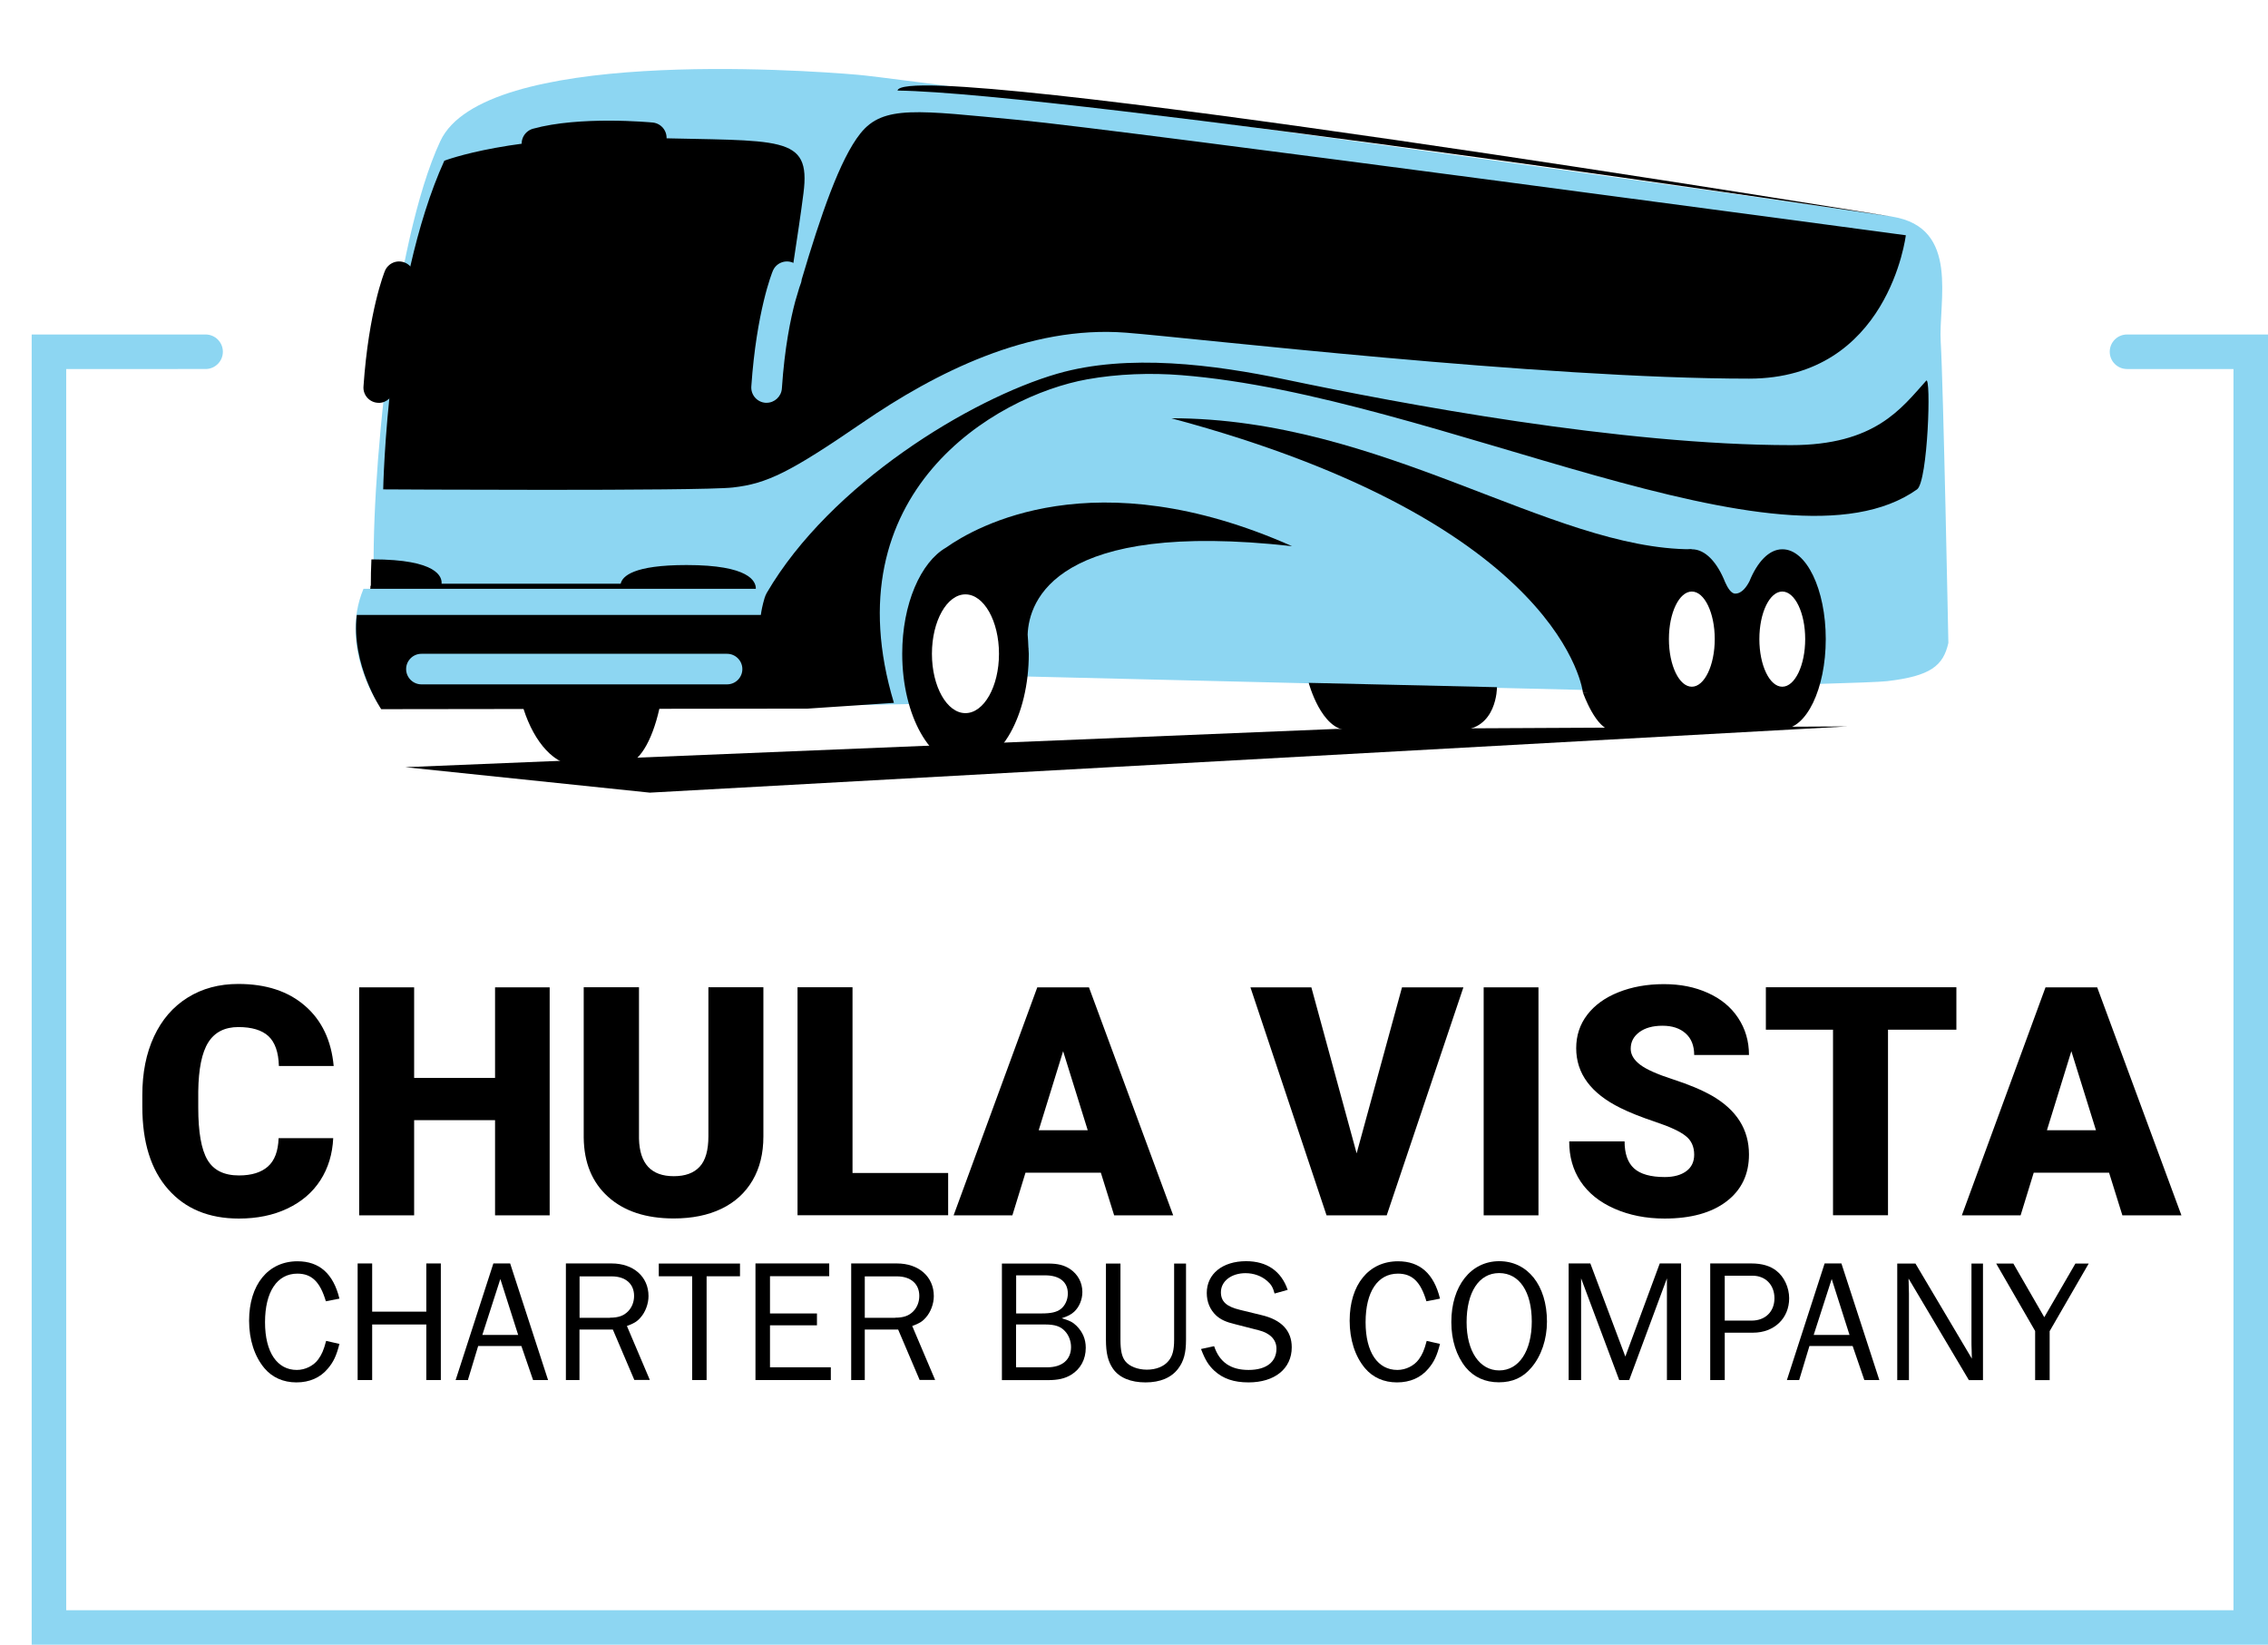 <?xml version="1.0" encoding="UTF-8"?>
<svg id="Layer_1" data-name="Layer 1" xmlns="http://www.w3.org/2000/svg" viewBox="0 0 240.47 174.36">
  <defs>
    <style>
      .cls-1 {
        fill: #8dd6f2;
      }
    </style>
  </defs>
  <path class="cls-1" d="M205.77,36.29c-.27-4.32,2.09-12.15-5.13-13.32-7.08-1.14-103.45-14.5-109.66-15.04-6.21-.54-39.68-2.83-44.29,7.02-5,10.67-7.5,36.58-7.02,47.47-.29,0-.86,0-1.13,0-2.63,6.28,1.71,12.43,1.71,12.43h35.8c3.74.04,6.29.06,6.29.06,0,0,6.53-.13,16.52-.32,1.35-.02-4.68-13.4,3.77-13.4,7.09,0,4.24,10.54,5.54,10.51l66.28,1.6c1.03-.02.55-12.17,1.54-12.17,8,0,3.14,5.37,14,.4,2.05-.94,2.09,11,2.09,11,4.46-.13,7.35-.24,8.01-.32,4.6-.54,5.94-1.62,6.49-4.05,0,0-.54-27.55-.81-31.88Z"/>
  <g>
    <g>
      <path d="M35.99,142.47c-.33,1.28-.63,1.91-1.24,2.63-.8.95-1.93,1.45-3.32,1.45s-2.56-.52-3.39-1.5c-1.06-1.26-1.63-3.04-1.63-5.04,0-3.82,2.02-6.3,5.13-6.3,2.32,0,3.8,1.31,4.45,3.96l-1.44.28c-.61-2.06-1.5-2.93-3.02-2.93-2.15,0-3.43,1.93-3.43,5.15s1.31,5.06,3.37,5.06c.89,0,1.78-.44,2.28-1.13.37-.52.56-.94.83-1.95l1.41.32Z"/>
      <path d="M45.2,146.3v-5.89h-5.74v5.89h-1.54v-12.36h1.54v5.11h5.74v-5.11h1.54v12.36h-1.54Z"/>
      <path d="M56.52,146.3l-1.24-3.61h-4.58l-1.09,3.61h-1.3l4-12.36h1.78l4.02,12.36h-1.59ZM53.05,135.59l-1.91,5.93h3.8l-1.89-5.93Z"/>
      <path d="M67.26,146.3l-2.28-5.35h-3.54v5.35h-1.44v-12.36h4.85c2.32,0,3.91,1.41,3.91,3.46,0,.82-.33,1.7-.85,2.28-.37.43-.72.63-1.44.89l2.43,5.72h-1.63ZM64.67,139.69c.89,0,1.46-.2,1.93-.68.41-.43.63-1,.63-1.63,0-1.28-.91-2.07-2.37-2.07h-3.41v4.39h3.22Z"/>
      <path d="M73.39,146.3v-11h-3.54v-1.35h8.61v1.35h-3.54v11h-1.54Z"/>
      <path d="M88.08,146.3h-7.98v-12.36h7.82v1.35h-6.28v3.95h4.98v1.26h-4.98v4.45h6.45v1.35Z"/>
      <path d="M97.51,146.3l-2.28-5.35h-3.54v5.35h-1.44v-12.36h4.85c2.32,0,3.91,1.41,3.91,3.46,0,.82-.33,1.7-.85,2.28-.37.43-.72.63-1.44.89l2.43,5.72h-1.63ZM94.91,139.69c.89,0,1.46-.2,1.93-.68.41-.43.63-1,.63-1.63,0-1.28-.91-2.07-2.37-2.07h-3.41v4.39h3.22Z"/>
      <path d="M106.23,133.95h4.89c1.06,0,1.69.17,2.32.57.85.57,1.32,1.45,1.32,2.45,0,.8-.33,1.59-.87,2.09-.33.3-.65.46-1.32.69.83.24,1.17.41,1.57.8.65.65.98,1.41.98,2.33,0,1.24-.56,2.26-1.56,2.87-.65.39-1.37.56-2.46.56h-4.87v-12.36ZM110.42,139.24c1.02,0,1.59-.13,2.04-.46.46-.35.76-.98.76-1.65,0-1.22-.87-1.93-2.41-1.93h-3.07v4.04h2.69ZM111.04,144.95c1.57,0,2.52-.8,2.52-2.15,0-.63-.24-1.26-.65-1.69-.46-.5-1.06-.7-2.09-.7h-3.09v4.54h3.32Z"/>
      <path d="M125.75,133.95v8.08c0,1.41-.24,2.28-.83,3.06-.72.96-1.91,1.46-3.46,1.46s-2.78-.48-3.46-1.46c-.52-.76-.74-1.65-.74-3.06v-8.08h1.54v8.08c0,1.15.15,1.8.5,2.26.43.56,1.33.91,2.3.91s1.8-.33,2.28-.91c.44-.52.61-1.17.61-2.26v-8.08h1.28Z"/>
      <path d="M128.73,142.71c.57,1.7,1.76,2.52,3.65,2.52s2.96-.85,2.96-2.26c0-.95-.68-1.65-1.89-1.95l-2.46-.63c-1.02-.24-1.56-.5-2.04-.93-.65-.61-1-1.43-1-2.39,0-2.02,1.67-3.37,4.17-3.37,2.2,0,3.72,1.04,4.41,3.04l-1.39.39c-.17-.65-.37-.98-.78-1.33-.61-.54-1.44-.83-2.3-.83-1.5,0-2.61.85-2.61,2.02,0,.98.57,1.52,2.02,1.87l2.3.56c2.11.5,3.19,1.65,3.19,3.41,0,2.26-1.8,3.72-4.58,3.72-1.56,0-2.69-.39-3.61-1.22-.65-.61-.98-1.15-1.43-2.32l1.39-.3Z"/>
      <path d="M152.68,142.47c-.33,1.28-.63,1.91-1.24,2.63-.8.95-1.93,1.45-3.32,1.45s-2.56-.52-3.39-1.5c-1.06-1.26-1.63-3.04-1.63-5.04,0-3.82,2.02-6.3,5.13-6.3,2.32,0,3.8,1.31,4.45,3.96l-1.44.28c-.61-2.06-1.5-2.93-3.02-2.93-2.15,0-3.43,1.93-3.43,5.15s1.31,5.06,3.37,5.06c.89,0,1.78-.44,2.28-1.13.37-.52.56-.94.83-1.95l1.41.32Z"/>
      <path d="M164.02,140.11c0,1.85-.59,3.63-1.65,4.87-.89,1.06-2,1.56-3.45,1.56s-2.65-.54-3.52-1.59c-.98-1.22-1.52-2.87-1.52-4.8,0-3.82,2.07-6.45,5.08-6.45s5.06,2.56,5.06,6.41ZM155.5,140.17c0,3.07,1.37,5.11,3.46,5.11s3.45-2.06,3.45-5.19-1.3-5.13-3.46-5.13-3.45,2.06-3.45,5.21Z"/>
      <path d="M176.74,146.3v-10.78l-4,10.78h-1.06l-4.04-10.78v10.78h-1.32v-12.36h2.3l3.71,9.87,3.65-9.87h2.26v12.36h-1.5Z"/>
      <path d="M181.33,146.3v-12.36h4.37c1.11,0,2,.26,2.65.78.82.63,1.35,1.78,1.35,2.91,0,2.13-1.59,3.65-3.83,3.65h-3v5.02h-1.54ZM185.71,140c1.46,0,2.43-.95,2.43-2.37s-.95-2.39-2.32-2.39h-2.95v4.76h2.83Z"/>
      <path d="M197.67,146.3l-1.24-3.61h-4.58l-1.09,3.61h-1.3l4-12.36h1.78l4.02,12.36h-1.59ZM194.21,135.59l-1.91,5.93h3.8l-1.89-5.93Z"/>
      <path d="M208.75,146.3l-6.39-10.76.02.82c.02.41.02.69.02.78v9.17h-1.24v-12.36h1.93l5.98,10.08-.02-.85c-.02-.46-.02-.78-.02-.91v-8.32h1.22v12.36h-1.5Z"/>
      <path d="M217.32,141.1v5.21h-1.54v-5.21l-4.13-7.15h1.82l3.28,5.69,3.3-5.69h1.41l-4.13,7.15Z"/>
    </g>
    <g>
      <path d="M15.09,116.1c0-2.37.41-4.44,1.24-6.22s2.01-3.15,3.56-4.12c1.55-.97,3.34-1.45,5.38-1.45,2.93,0,5.29.77,7.07,2.32,1.78,1.54,2.79,3.67,3.04,6.38h-5.81c-.04-1.47-.42-2.53-1.11-3.17-.7-.64-1.76-.96-3.19-.96s-2.51.54-3.19,1.63c-.68,1.08-1.03,2.82-1.06,5.2v1.71c0,2.58.32,4.42.97,5.53.65,1.11,1.76,1.66,3.35,1.66,1.34,0,2.36-.32,3.07-.95.71-.63,1.08-1.63,1.13-3h5.79c-.08,1.68-.53,3.17-1.36,4.46s-2,2.29-3.5,3c-1.5.71-3.21,1.06-5.14,1.06-3.18,0-5.68-1.03-7.5-3.1-1.83-2.07-2.74-4.99-2.74-8.77v-1.2Z"/>
      <path d="M38.08,128.84v-24.17h5.83v9.6h8.58v-9.6h5.79v24.17h-5.79v-10.09h-8.58v10.09h-5.83Z"/>
      <path d="M67.75,104.67v16.05c.07,2.65,1.29,3.97,3.69,3.97,1.21,0,2.12-.33,2.74-1,.62-.66.93-1.74.93-3.24v-15.79h5.83v15.82c0,1.79-.38,3.35-1.15,4.66s-1.86,2.31-3.29,3c-1.43.69-3.12,1.03-5.06,1.03-2.94,0-5.26-.76-6.96-2.29s-2.56-3.62-2.59-6.28v-15.94h5.86Z"/>
      <path d="M90.39,124.35h10.14v4.48h-15.97v-24.17h5.83v19.69Z"/>
      <path d="M109.98,104.67h5.48l8.93,24.17h-6.26l-1.41-4.52h-7.99l-1.39,4.52h-6.23l8.87-24.17ZM115.33,119.82l-2.61-8.38-2.59,8.38h5.2Z"/>
      <path d="M132.58,104.67h6.46l4.8,17.6,4.81-17.6h6.51l-8.13,24.17h-6.38l-8.07-24.17Z"/>
      <path d="M163.12,128.84h-5.81v-24.17h5.81v24.17Z"/>
      <path d="M166.41,121h5.84c0,1.29.33,2.25,1,2.86s1.76.92,3.26.92c.96,0,1.72-.21,2.28-.62s.84-1,.84-1.75c0-.85-.3-1.52-.91-1.99-.6-.48-1.66-.97-3.18-1.48-1.52-.51-2.76-1-3.72-1.48-3.13-1.54-4.7-3.65-4.7-6.34,0-1.34.39-2.52,1.17-3.54s1.88-1.82,3.31-2.39,3.03-.86,4.81-.86,3.29.31,4.67.93c1.38.62,2.45,1.5,3.21,2.65s1.15,2.45,1.15,3.93h-5.81c0-.98-.3-1.75-.91-2.29-.6-.54-1.42-.81-2.45-.81s-1.86.23-2.47.69-.9,1.04-.9,1.75c0,.62.33,1.18,1,1.69s1.83,1.02,3.5,1.56c1.67.54,3.04,1.12,4.12,1.73,2.61,1.51,3.92,3.58,3.92,6.23,0,2.11-.8,3.77-2.39,4.98-1.59,1.21-3.78,1.81-6.56,1.81-1.96,0-3.73-.35-5.32-1.05s-2.78-1.67-3.59-2.89-1.2-2.63-1.2-4.23Z"/>
      <path d="M187.23,109.16v-4.5h20.2v4.5h-7.25v19.67h-5.83v-19.67h-7.12Z"/>
      <path d="M216.88,104.67h5.48l8.93,24.17h-6.26l-1.41-4.52h-7.99l-1.39,4.52h-6.23l8.87-24.17ZM222.23,119.82l-2.61-8.38-2.59,8.38h5.2Z"/>
    </g>
  </g>
  <g>
    <polygon points="42.97 81.33 68.9 84.03 195.84 77.01 141.55 77.28 42.97 81.33"/>
    <path d="M138.76,72.39s1.33,5.02,4.16,5.02h11.75c4.08,0,4.05-4.56,4.05-4.56l-19.96-.46Z"/>
    <path d="M100.31,58.05c-2.69,1.54-4.65,5.97-4.65,11.26,0,6.56,3,11.88,6.71,11.88s6.71-5.32,6.71-11.88c0-.19-.03-.36-.03-.55h.01s-.01-.05-.02-.09c-.02-.48-.04-.95-.08-1.4.13-3.58,2.96-12.17,28.03-9.37-20.95-9.3-33.54-2.07-36.68.15ZM102.36,75.6c-1.96,0-3.55-2.82-3.55-6.29s1.59-6.3,3.55-6.3,3.56,2.82,3.56,6.3-1.6,6.29-3.56,6.29Z"/>
    <path d="M188.97,58.23c-1.4,0-2.64,1.33-3.48,3.39-.28.54-.78,1.31-1.51,1.31-.45,0-.82-.66-1.06-1.19-.84-2.12-2.1-3.51-3.53-3.51-2.54,0-4.59,4.27-4.59,9.52,0,1.17.02,1.09.02,2.06,0,2.46-.39,3.57-1.92,3.59l-5.05.06s1.39,3.95,3.11,3.95c5.17,0,18.03-.13,18.03-.13,2.54,0,4.59-4.26,4.59-9.53s-2.05-9.52-4.59-9.52ZM179.38,72.8c-1.34,0-2.43-2.26-2.43-5.05s1.09-5.04,2.43-5.04,2.43,2.26,2.43,5.04-1.09,5.05-2.43,5.05ZM188.97,72.8c-1.34,0-2.43-2.26-2.43-5.05s1.09-5.04,2.43-5.04,2.43,2.26,2.43,5.04-1.09,5.05-2.43,5.05Z"/>
    <path d="M40.15,42.7s-.08,0-.11,0c-.89-.06-1.57-.84-1.5-1.73.55-8,2.21-12.09,2.27-12.25.35-.83,1.29-1.22,2.12-.88.83.34,1.22,1.29.88,2.11h0s-1.53,3.83-2.04,11.25c-.06.85-.78,1.51-1.61,1.51Z"/>
    <path d="M56.93,16.84c-.71,0-1.36-.48-1.56-1.19-.24-.86.27-1.75,1.13-2,4.99-1.38,12.4-.69,12.71-.66.89.09,1.54.88,1.46,1.77-.09.89-.87,1.54-1.77,1.46-.07,0-7.12-.66-11.53.56-.15.04-.29.06-.44.06Z"/>
    <path d="M108.04,12.72c-10.73-1.01-14.38-1.62-16.81,1.42-2.19,2.74-4.23,8.75-6.23,15.49-.02.11-.02.21-.06.32,0,0-.08.21-.19.54-.13.45-.27.9-.4,1.35-.01.04-.02.07-.03.1-.49,1.83-1.13,4.9-1.42,9.25-.06.85-.78,1.51-1.62,1.51-.04,0-.08,0-.11,0-.9-.06-1.57-.84-1.51-1.73.55-8,2.21-12.09,2.28-12.25.34-.83,1.29-1.22,2.12-.88.03.01.04.03.06.04.4-2.64.8-5.26,1.07-7.4.81-6.28-2.43-5.47-16.61-5.87-14.18-.4-21.47,2.43-21.47,2.43-6.08,13.37-6.48,34.84-6.48,34.84,0,0,33.43.2,37.07-.2,3.65-.41,6.08-1.62,13.77-6.89,7.7-5.27,17.62-10.33,27.95-9.52,7.15.56,43.96,4.87,66.03,4.87,14.8,0,16.62-15.2,16.62-15.2,0,0-83.3-11.21-94.03-12.22Z"/>
    <g>
      <path d="M80.12,62.42s.02-.02.02-.03c0-.76-.69-2.49-7.35-2.49-5.61,0-6.81,1.18-6.98,1.98h-18.99c.06-.7-.41-2.58-7.35-2.58h-.09c-.05.98-.06,1.91-.06,2.76h.02c-.15.08.01.24-.11.36-.12,0,40.88,0,40.88,0Z"/>
      <path d="M204.23,40.36c-2.65,2.95-5.42,6.83-14.33,6.83-18.02,0-41.33-4.38-53.67-6.97-7.44-1.56-16.66-2.77-24.14-.6-9.16,2.66-24.04,11.67-30.79,23.23-.2.35-.29.73-.39,1.11-.18.72-.24,1.23-.24,1.23h-42.84c-.62,5.27,2.59,9.99,2.59,9.99l15.09-.02c1.15,3.58,3.31,6.03,5.8,6.03,3.71,0,4.77-.14,4.77-.14,1.62,0,3.05-2.44,3.83-5.91l15.73-.02,9.14-.61c-6.7-22.24,10.69-32.54,20.5-34.3,3.23-.58,6.75-.7,9.97-.44,27.12,2.13,63.84,22.17,78.01,12.11,1.15-.82,1.52-12.14.96-11.52ZM77.09,72.55h-32.41c-.89,0-1.62-.73-1.62-1.62s.73-1.62,1.62-1.62h32.41c.89,0,1.62.73,1.62,1.62s-.72,1.62-1.62,1.62Z"/>
    </g>
  </g>
  <path class="cls-1" d="M240.47,174.36H3.36V35.46h18.44c1.01,0,1.83.82,1.83,1.83s-.82,1.83-1.83,1.83H7.02v131.58h229.79V39.12h-11.29c-1.01,0-1.83-.82-1.83-1.83s.82-1.83,1.83-1.83h14.95v138.89Z"/>
  <path d="M95.16,9.6c.69-3.77,105.48,13.37,105.48,13.37,0,0-88-13.14-105.48-13.37Z"/>
  <path d="M124.19,44.34c22.4,0,40.22,13.89,55.19,13.89l-3.08,4.85-.91,10.74-7.55-.36s-1.82-17.92-43.65-29.12Z"/>
</svg>